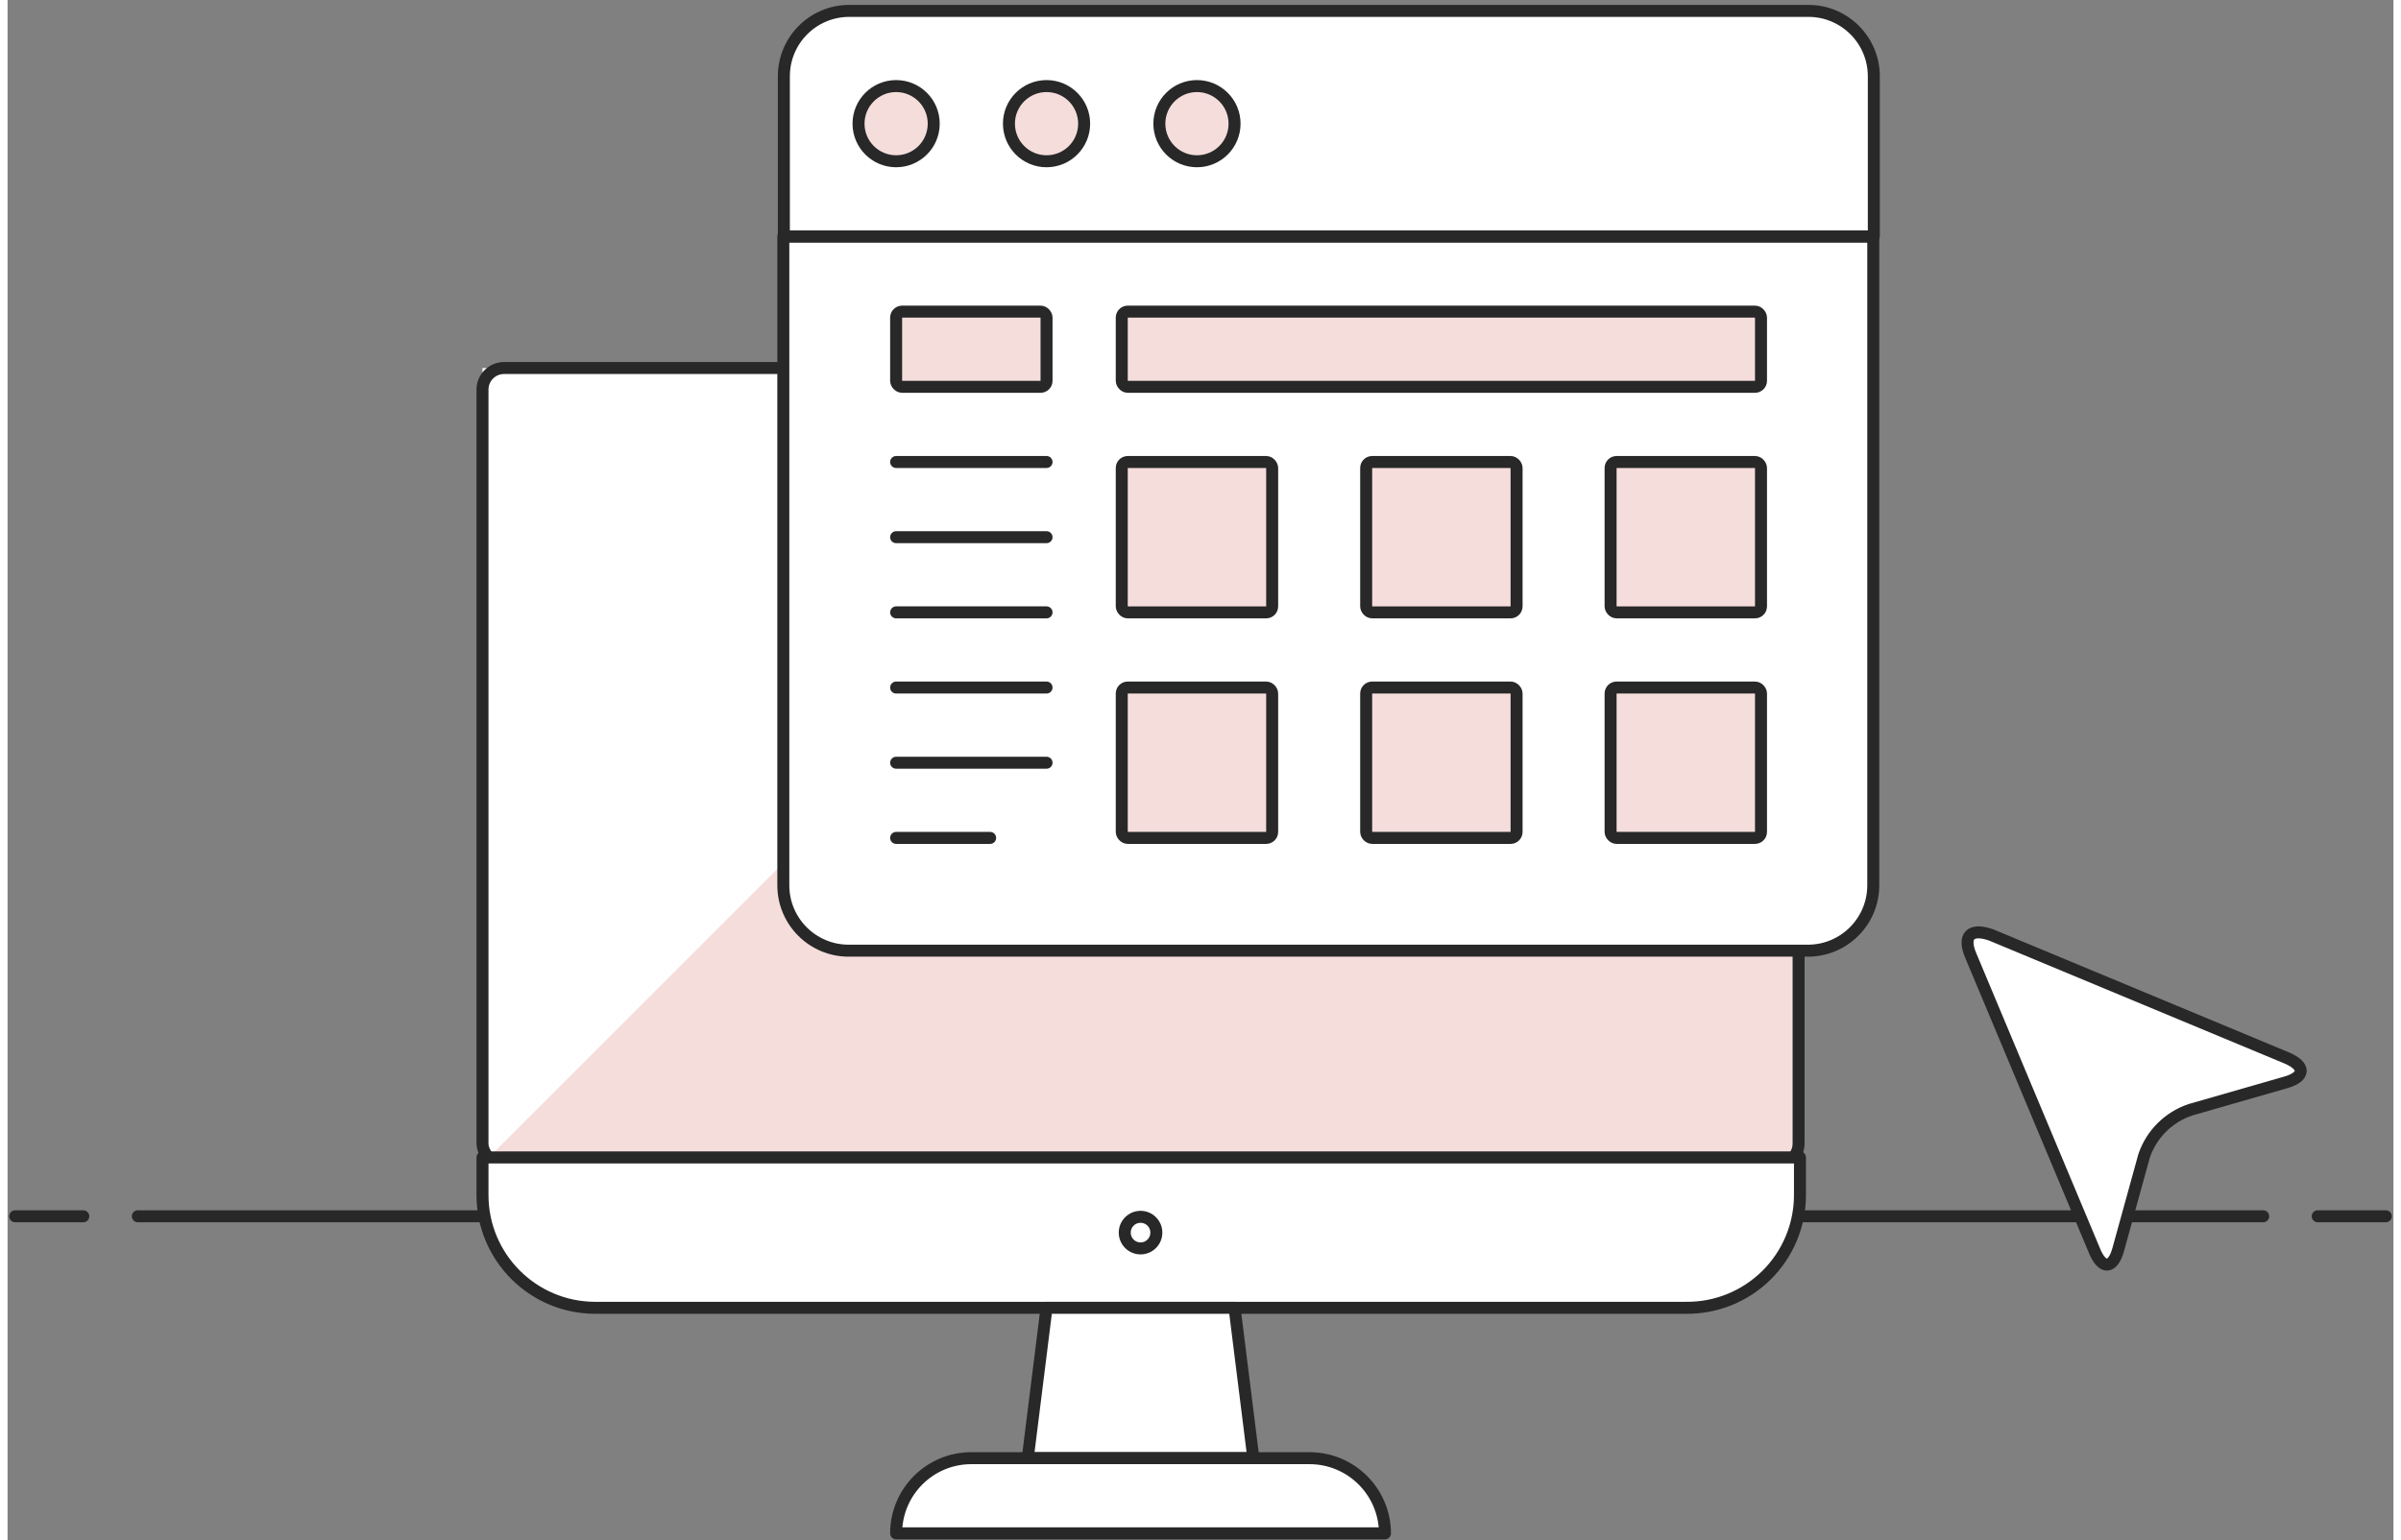 <svg class="z-0 lg:absolute pin-r pin-b w-1/2 lg:opacity-25 xl:opacity-100 lg:w-auto" width="600px" height="385" viewBox="0 0 398 257" version="1.1" xmlns="http://www.w3.org/2000/svg" xmlns:xlink="http://www.w3.org/1999/xlink">
    <rect x="0" y="0" width="398" height="257" fill="#808080" stroke="none"/>
    <!-- Generator: Sketch 53.2 (72643) - https://sketchapp.com -->
    <title>monitor-window</title>
    <desc>Created with Sketch.</desc>
    <g id="Page-1" stroke="none" stroke-width="1" fill="none" fill-rule="evenodd">
        <g id="monitor-window" transform="translate(1, 1)">
            <path d="M20.727,201.955 L375.273,201.955" id="Path" stroke="#282828" stroke-width="2" stroke-linecap="round" stroke-linejoin="round"></path>
            <path d="M0.273,201.955 L11.636,201.955" id="Path" stroke="#282828" stroke-width="2" stroke-linecap="round" stroke-linejoin="round"></path>
            <path d="M384.364,201.955 L395.727,201.955" id="Path" stroke="#282828" stroke-width="2" stroke-linecap="round" stroke-linejoin="round"></path>
            <path d="M81.827,60.409 L294.173,60.409 C296.161,60.409 297.773,62.021 297.773,64.009 L297.773,189.809 C297.773,191.797 296.161,193.409 294.173,193.409 L81.827,193.409 C79.839,193.409 78.227,191.797 78.227,189.809 L78.227,128.686 L78.227,64.009 C78.227,62.021 79.839,60.409 81.827,60.409 Z" id="Rectangle" fill="#F5DDDC" fill-rule="nonzero"></path>
            <path d="M211,60.409 L97.045,60.409 C93.717,60.409 87.444,60.409 78.227,60.409 C78.227,69.354 78.227,75.627 78.227,79.227 L78.227,193.182 L211,60.409 Z" id="Path" fill="#FFFFFF" fill-rule="nonzero"></path>
            <rect id="Rectangle" stroke="#282828" stroke-width="2" stroke-linecap="round" stroke-linejoin="round" x="78.227" y="60.409" width="219.545" height="133" rx="3.6"></rect>
            <path d="M278.955,217.227 C283.985,217.288 288.83,215.332 292.408,211.797 C295.987,208.261 298,203.44 298,198.409 L298,192.136 L78.227,192.136 L78.227,198.409 C78.227,208.802 86.652,217.227 97.045,217.227 L278.955,217.227 Z" id="Path" stroke="#282828" stroke-width="2" fill="#FFFFFF" fill-rule="nonzero" stroke-linecap="round" stroke-linejoin="round"></path>
            <polygon id="Path" fill="#FFFFFF" fill-rule="nonzero" points="206.818 242.318 169.182 242.318 172.318 217.227 203.682 217.227"></polygon>
            <polygon id="Path" stroke="#282828" stroke-width="2" stroke-linecap="round" stroke-linejoin="round" points="206.818 242.318 169.182 242.318 172.318 217.227 203.682 217.227"></polygon>
            <path d="M228.773,254.864 L147.227,254.864 C147.227,247.935 152.844,242.318 159.773,242.318 L216.182,242.318 C223.118,242.318 228.748,247.928 228.773,254.864 L228.773,254.864 Z" id="Path" stroke="#282828" stroke-width="2" fill="#FFFFFF" fill-rule="nonzero" stroke-linecap="round" stroke-linejoin="round"></path>
            <path d="M128.409,38.455 L310.227,38.455 L310.227,146.727 C310.227,152.752 305.343,157.636 299.318,157.636 L139.318,157.636 C133.293,157.636 128.409,152.752 128.409,146.727 L128.409,38.455 Z" id="Path" stroke="#282828" stroke-width="2" fill="#FFFFFF" fill-rule="nonzero" stroke-linecap="round" stroke-linejoin="round"></path>
            <path d="M139.318,0.818 L299.409,0.818 C305.434,0.818 310.318,5.702 310.318,11.727 L310.318,38.455 L128.5,38.455 L128.5,11.727 C128.5,5.738 133.329,0.868 139.318,0.818 Z" id="Path" stroke="#282828" stroke-width="2" fill="#FFFFFF" fill-rule="nonzero" stroke-linecap="round" stroke-linejoin="round"></path>
            <circle id="Oval" stroke="#282828" stroke-width="2" fill="#F5DDDC" fill-rule="nonzero" stroke-linecap="round" stroke-linejoin="round" cx="147.227" cy="19.636" r="6.273"></circle>
            <circle id="Oval" stroke="#282828" stroke-width="2" fill="#F5DDDC" fill-rule="nonzero" stroke-linecap="round" stroke-linejoin="round" cx="172.318" cy="19.636" r="6.273"></circle>
            <circle id="Oval" stroke="#282828" stroke-width="2" fill="#F5DDDC" fill-rule="nonzero" stroke-linecap="round" stroke-linejoin="round" cx="197.409" cy="19.636" r="6.273"></circle>
            <rect id="Rectangle" stroke="#282828" stroke-width="2" fill="#F5DDDC" fill-rule="nonzero" stroke-linecap="round" stroke-linejoin="round" x="184.864" y="76.091" width="25.091" height="25.091" rx="1"></rect>
            <rect id="Rectangle" stroke="#282828" stroke-width="2" fill="#F5DDDC" fill-rule="nonzero" stroke-linecap="round" stroke-linejoin="round" x="225.636" y="76.091" width="25.091" height="25.091" rx="1"></rect>
            <rect id="Rectangle" stroke="#282828" stroke-width="2" fill="#F5DDDC" fill-rule="nonzero" stroke-linecap="round" stroke-linejoin="round" x="266.409" y="76.091" width="25.091" height="25.091" rx="1"></rect>
            <rect id="Rectangle" stroke="#282828" stroke-width="2" fill="#F5DDDC" fill-rule="nonzero" stroke-linecap="round" stroke-linejoin="round" x="184.864" y="113.727" width="25.091" height="25.091" rx="1"></rect>
            <rect id="Rectangle" stroke="#282828" stroke-width="2" fill="#F5DDDC" fill-rule="nonzero" stroke-linecap="round" stroke-linejoin="round" x="225.636" y="113.727" width="25.091" height="25.091" rx="1"></rect>
            <rect id="Rectangle" stroke="#282828" stroke-width="2" fill="#F5DDDC" fill-rule="nonzero" stroke-linecap="round" stroke-linejoin="round" x="266.409" y="113.727" width="25.091" height="25.091" rx="1"></rect>
            <rect id="Rectangle" stroke="#282828" stroke-width="2" fill="#F5DDDC" fill-rule="nonzero" stroke-linecap="round" stroke-linejoin="round" x="147.227" y="51" width="25.091" height="12.545" rx="1"></rect>
            <rect id="Rectangle" stroke="#282828" stroke-width="2" fill="#F5DDDC" fill-rule="nonzero" stroke-linejoin="round" x="184.864" y="51" width="106.636" height="12.545" rx="1"></rect>
            <path d="M147.227,76.091 L172.318,76.091" id="Path" stroke="#282828" stroke-width="2" stroke-linecap="round" stroke-linejoin="round"></path>
            <path d="M147.227,88.636 L172.318,88.636" id="Path" stroke="#282828" stroke-width="2" stroke-linecap="round" stroke-linejoin="round"></path>
            <path d="M147.227,101.182 L172.318,101.182" id="Path" stroke="#282828" stroke-width="2" stroke-linecap="round" stroke-linejoin="round"></path>
            <path d="M147.227,113.727 L172.318,113.727" id="Path" stroke="#282828" stroke-width="2" stroke-linecap="round" stroke-linejoin="round"></path>
            <path d="M147.227,126.273 L172.318,126.273" id="Path" stroke="#282828" stroke-width="2" stroke-linecap="round" stroke-linejoin="round"></path>
            <path d="M147.227,138.818 L162.909,138.818" id="Path" stroke="#282828" stroke-width="2" stroke-linecap="round" stroke-linejoin="round"></path>
            <path d="M351.091,207.5 C350.182,210.818 348.364,210.909 347.045,207.5 L326.455,158.364 C325.136,155.182 326.455,153.818 329.864,155 L379.227,175.545 C382.409,176.909 382.273,178.727 378.955,179.636 L363.136,184.182 C359.503,185.396 356.645,188.237 355.409,191.864 L351.091,207.5 Z" id="Path" stroke="#282828" stroke-width="2" fill="#FFFFFF" fill-rule="nonzero" stroke-linejoin="round"></path>
            <circle id="Oval" stroke="#282828" stroke-width="2" stroke-linecap="round" stroke-linejoin="round" cx="188" cy="204.682" r="2.636"></circle>
        </g>
    </g>
</svg>